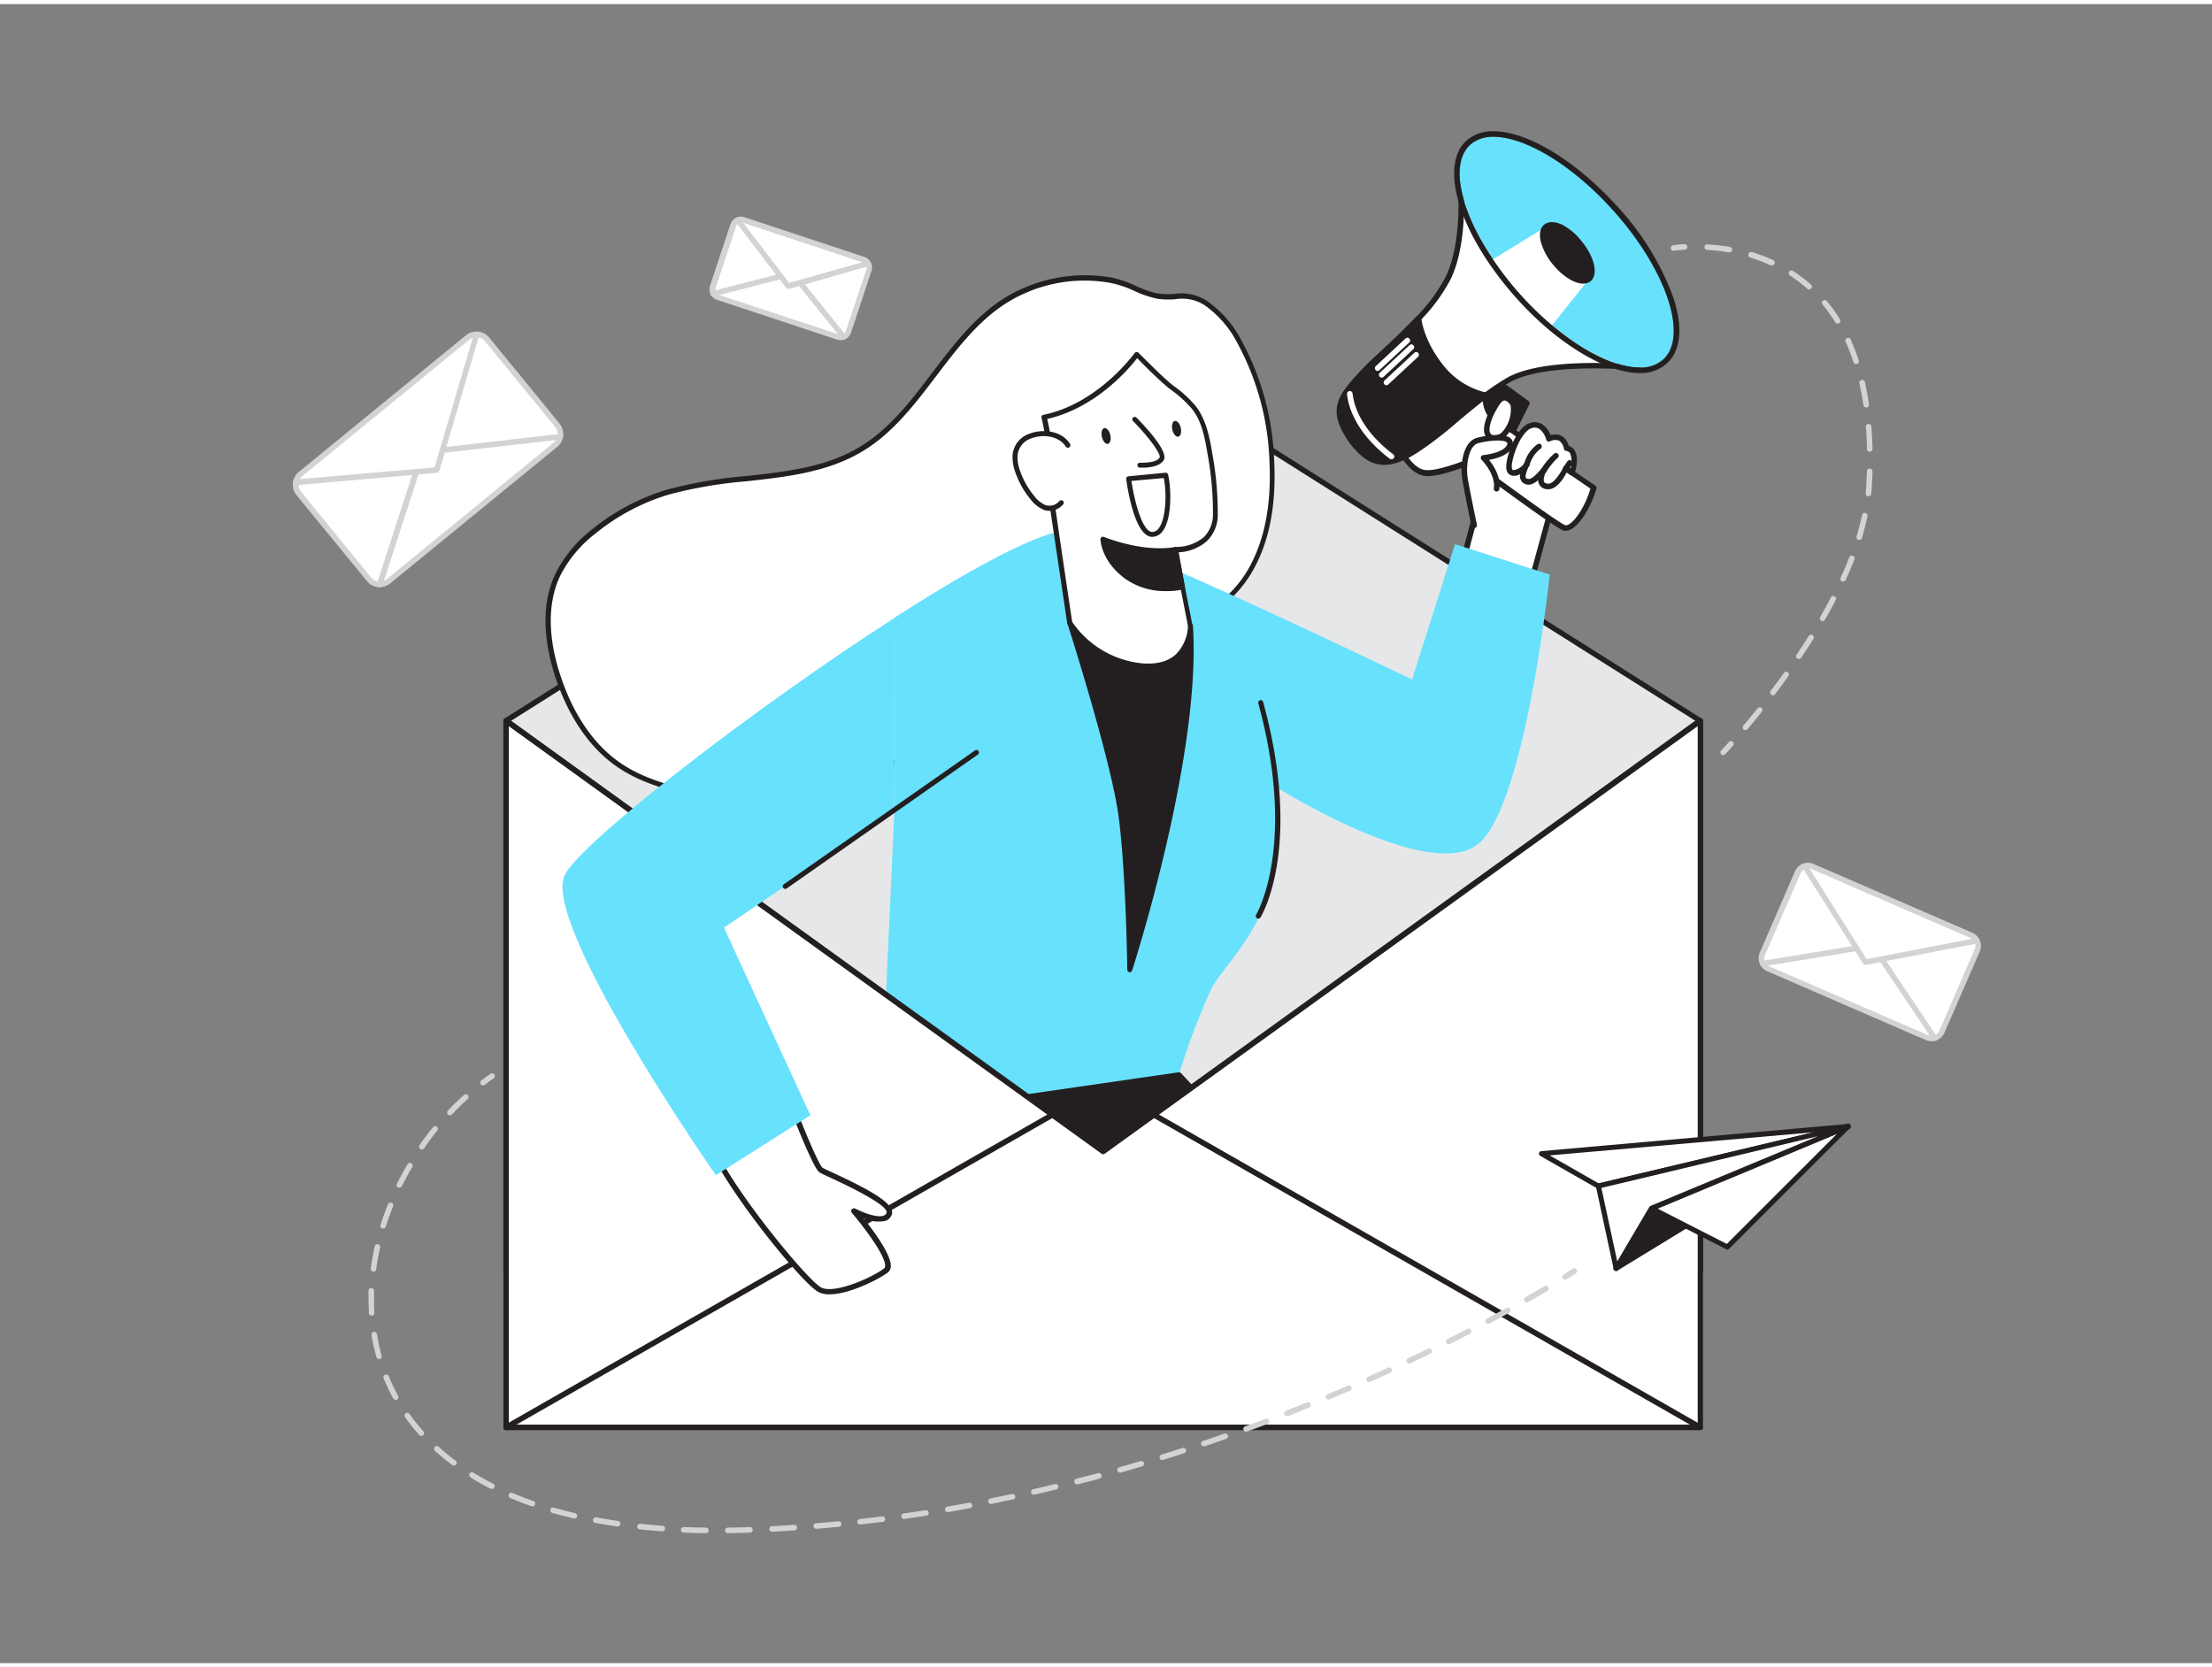 <?xml version="1.0" encoding="UTF-8"?> <svg xmlns="http://www.w3.org/2000/svg" viewBox="0 0 400 300" width="406" height="306" class="illustration styles_illustrationTablet__1DWOa"><rect x="0" y="0" width="400" height="300" fill="#808080" stroke="none"/> <g id="_526_email_campaign_flatline" data-name="#526_email_campaign_flatline"> <polygon points="91.53 129.59 199.49 61.38 307.45 129.59 307.45 229.11 91.53 229.11 91.53 129.59" fill="#e6e7e8"></polygon> <path d="M307.45,229.61H91.53a.5.5,0,0,1-.5-.5V129.59a.48.48,0,0,1,.23-.42L199.22,61a.51.51,0,0,1,.53,0l108,68.22a.49.49,0,0,1,.24.42v99.52A.5.5,0,0,1,307.45,229.61ZM92,228.61H307V129.87L199.49,62,92,129.87Z" fill="#231f20"></path> <path d="M225.79,102.8c3.59-5.93,4.5-13.14,4.17-20.06a48.88,48.88,0,0,0-5.83-21.65,19.55,19.55,0,0,0-6.24-7.16c-3.24-2-5.45-.65-8.62-1.19-2.68-.46-5.48-2.37-8.45-2.86A27.44,27.44,0,0,0,181.12,54c-10.16,6.87-14.85,20-25.35,26.38-10.29,6.22-23.46,4.35-35,7.79a39,39,0,0,0-13.36,7.06,23.31,23.31,0,0,0-6.54,7.81c-2.71,5.66-2,12.4,0,18.37,2,6.14,5.38,12,10.62,15.81,4.39,3.17,9.78,4.63,15.11,5.59,7.25,1.31,14.76,1.8,22,.23A32.06,32.06,0,0,0,163.07,136c1.78-1.59,2.76-3.76,4.42-5.34,2.29-2.17,5.86-3.5,8.54-5.16,4.19-2.61,8.39-5.39,13.17-6.63C201.34,115.71,218.47,114.85,225.79,102.8Z" fill="#fff"></path> <path d="M138.93,144.52a70.13,70.13,0,0,1-12.44-1.22c-4.62-.83-10.53-2.23-15.3-5.66s-8.48-9-10.78-16c-1.64-5-3-12.37.07-18.71a23.39,23.39,0,0,1,6.66-8,39.39,39.39,0,0,1,13.51-7.14,81.75,81.75,0,0,1,14.23-2.44c7.46-.82,14.51-1.6,20.65-5.31,5.36-3.24,9.27-8.4,13.06-13.39,3.59-4.73,7.31-9.62,12.27-13a27.89,27.89,0,0,1,20-4.23A19.9,19.9,0,0,1,205.46,51a19.08,19.08,0,0,0,3.89,1.33,13.21,13.21,0,0,0,3.06.07,8.56,8.56,0,0,1,5.72,1.19,19.69,19.69,0,0,1,6.4,7.31,49,49,0,0,1,5.89,21.86c.39,8.2-1,15-4.24,20.31h0c-6,9.82-18.28,12.33-29.14,14.55-2.74.56-5.32,1.08-7.73,1.71-4.31,1.11-8.21,3.55-12,5.91l-1,.65c-1,.59-2,1.14-3.05,1.68a23.67,23.67,0,0,0-5.41,3.43,17.08,17.08,0,0,0-2,2.47,16.74,16.74,0,0,1-2.42,2.88,32.33,32.33,0,0,1-14.74,7.22A45.28,45.28,0,0,1,138.93,144.52ZM196.26,50a26.59,26.59,0,0,0-14.88,4.46c-4.85,3.27-8.51,8.1-12.06,12.77-3.84,5.06-7.81,10.3-13.32,13.62-6.31,3.82-13.79,4.64-21,5.44a80.09,80.09,0,0,0-14.06,2.4,38.56,38.56,0,0,0-13.2,7,22.62,22.62,0,0,0-6.42,7.65c-2.9,6.06-1.61,13.15,0,18,2.24,6.89,5.85,12.27,10.44,15.58s10.41,4.7,14.93,5.52c8.42,1.51,15.54,1.59,21.79.23a31.4,31.4,0,0,0,14.32-7,16,16,0,0,0,2.29-2.73,17.53,17.53,0,0,1,2.13-2.6,24.38,24.38,0,0,1,5.62-3.58c1.07-.55,2.07-1.07,3-1.64l1.06-.66c3.83-2.39,7.79-4.87,12.24-6,2.44-.63,5-1.16,7.77-1.72,10.69-2.17,22.79-4.64,28.55-14.12l.39.24-.39-.24c3.1-5.12,4.48-11.78,4.1-19.8a48,48,0,0,0-5.77-21.45,18.92,18.92,0,0,0-6.08-7,7.59,7.59,0,0,0-5.19-1,14.58,14.58,0,0,1-3.27-.09,19.12,19.12,0,0,1-4.08-1.39,19.32,19.32,0,0,0-4.36-1.47A27.11,27.11,0,0,0,196.26,50Z" fill="#231f20"></path> <path d="M266.59,93l-5.26,19.8L274,115.06l7.22-26.45s-11.26-8.62-13-8.68S266.59,93,266.59,93Z" fill="#fff"></path> <path d="M274,115.56h-.09l-12.65-2.23a.49.49,0,0,1-.39-.62L266.09,93c0-2.12,0-11.84,1.48-13.27a.86.86,0,0,1,.66-.27c1.79.06,11.37,7.33,13.28,8.78a.51.51,0,0,1,.18.53l-7.23,26.45A.49.49,0,0,1,274,115.56Zm-12-3.13,11.66,2.06,7-25.69c-5.41-4.12-11.47-8.34-12.43-8.37-.71.53-1.15,7-1.11,12.6a.51.51,0,0,1,0,.13Z" fill="#231f20"></path> <path d="M252.9,80.05s1.79,4,4.37,4.65,8.19-2.12,8.84-1.76S281.56,94.38,283,94.71s4.09-3.16,5.22-7.31c0,0-14.4-9.82-15.34-10.86s-2.06-7.26-3.46-9.54Z" fill="#fff"></path> <path d="M283.15,95.24a1.65,1.65,0,0,1-.31,0c-.9-.22-5.62-3.57-13.47-9.3-1.77-1.3-3.31-2.41-3.5-2.53s-1.2.36-2,.64c-2.09.69-4.95,1.64-6.69,1.18-2.78-.74-4.62-4.77-4.7-4.94a.48.48,0,0,1,.14-.59l16.49-13a.52.52,0,0,1,.4-.1.54.54,0,0,1,.34.23,27.14,27.14,0,0,1,2,5.57,17,17,0,0,0,1.38,3.89c.66.73,9.48,6.85,15.25,10.79a.48.48,0,0,1,.2.54C287.65,91.26,285.1,95.24,283.15,95.24ZM265.94,82.41a.83.83,0,0,1,.41.09c.21.11,1.26.88,3.61,2.59,4,2.89,12.17,8.89,13.11,9.14s3.32-2.51,4.53-6.62c-2.43-1.65-14.23-9.73-15.13-10.74-.51-.56-.94-2-1.61-4.28a35.23,35.23,0,0,0-1.63-4.83L253.52,80.19c.49.94,2,3.53,3.87,4,1.46.38,4.27-.55,6.12-1.16A9.62,9.62,0,0,1,265.94,82.41Z" fill="#231f20"></path> <path d="M268.64,70.73a5.37,5.37,0,0,0,.57,3.07c.81,1.45,4.4,3.38,4.4,3.38l2.5-5-4.9-3.54Z" fill="#231f20"></path> <path d="M273.61,77.68a.46.46,0,0,1-.23-.06c-.39-.2-3.75-2.05-4.6-3.58a5.87,5.87,0,0,1-.63-3.38.48.48,0,0,1,.17-.31l2.57-2.12a.5.5,0,0,1,.62,0l4.89,3.54a.5.5,0,0,1,.16.62l-2.5,5a.5.5,0,0,1-.3.25A.39.39,0,0,1,273.61,77.68ZM269.12,71a4.84,4.84,0,0,0,.53,2.56c.52,1,2.59,2.27,3.75,2.94l2.07-4.18-4.24-3.07Z" fill="#231f20"></path> <path d="M284.32,84.75s1.31-4.13-1-4.42a2.12,2.12,0,0,0-3.2-1.7s-.74-3.07-3.16-2.45-4.34,6.41-4,7.87,2.22.57,3.17-.8c0,0-1.23,2.28-.41,2.88,1.2.88,2.46-.68,3.48-1.82,0,0-1.51,2.67.71,2.91,1.71.19,3.3-3.26,3.3-3.26Z" fill="#fff"></path> <path d="M280,87.73h-.19a1.66,1.66,0,0,1-1.66-1.65c-.83.73-1.79,1.19-2.78.46a1.54,1.54,0,0,1-.45-1.57,2.17,2.17,0,0,1-1.45.31,1.32,1.32,0,0,1-1.05-1.11c-.37-1.69,1.62-7.75,4.38-8.46a2.57,2.57,0,0,1,2.06.26,4.1,4.1,0,0,1,1.54,2,2.52,2.52,0,0,1,2,.12,3,3,0,0,1,1.28,1.81,1.85,1.85,0,0,1,1.05.79c.89,1.39.12,3.92,0,4.21a.47.47,0,0,1-.31.32.51.51,0,0,1-.45-.06l-.68-.47C282.81,85.71,281.53,87.73,280,87.73Zm-.85-3.92a.47.47,0,0,1,.3.1.51.51,0,0,1,.14.65c-.22.39-.6,1.35-.36,1.82,0,.07.14.29.69.35,1,.11,2.32-2,2.79-3a.51.51,0,0,1,.32-.27.48.48,0,0,1,.42.07l.56.39a4.21,4.21,0,0,0-.09-2.71.91.91,0,0,0-.69-.4.51.51,0,0,1-.43-.43,2.19,2.19,0,0,0-.86-1.43,1.89,1.89,0,0,0-1.65.12.51.51,0,0,1-.42,0,.52.52,0,0,1-.27-.33,3.52,3.52,0,0,0-1.26-1.94,1.62,1.62,0,0,0-1.29-.14c-2.13.54-3.92,6-3.65,7.27.07.31.2.34.27.35a2.75,2.75,0,0,0,2-1.33.5.5,0,0,1,.67-.14.51.51,0,0,1,.18.66c-.51,1-.79,2.08-.56,2.25.7.51,1.53-.31,2.61-1.51l.21-.24A.51.51,0,0,1,279.15,83.81Z" fill="#231f20"></path> <path d="M273.63,72.36s-1.37-2.38-2.81-.29-3.17,6-.77,6.42S274.25,74.43,273.63,72.36Z" fill="#fff"></path> <path d="M270.36,79a2.56,2.56,0,0,1-.39,0,1.8,1.8,0,0,1-1.44-1.08c-.7-1.67.85-4.64,1.88-6.12a2.07,2.07,0,0,1,1.74-1.08c1.1.05,1.83,1.27,1.91,1.4l.05.11a7,7,0,0,1-1.55,5.65A3,3,0,0,1,270.36,79Zm1.72-7.31c-.33,0-.65.35-.85.64-1.21,1.75-2.2,4.16-1.78,5.17a.81.81,0,0,0,.68.48,1.93,1.93,0,0,0,1.68-.79,6.06,6.06,0,0,0,1.35-4.65c-.16-.26-.61-.83-1.06-.85Z" fill="#231f20"></path> <path d="M266.58,94.34s-1.58-7.55-1.73-8.9c-.25-2.29.29-5.87,2.3-6.43s6.61-1.09,5.85.93c-.69,1.84-4.72,2.19-4.72,2.19s2.78,2.8,2.36,5.59" fill="#fff"></path> <path d="M266.58,94.84a.5.5,0,0,1-.49-.39c-.06-.31-1.58-7.6-1.73-9-.26-2.34.24-6.29,2.66-7,1.26-.35,5.11-1.07,6.24.16a1.3,1.3,0,0,1,.21,1.42c-.57,1.54-2.87,2.15-4.2,2.39.84,1.06,2.19,3.15,1.86,5.29a.5.5,0,1,1-1-.15c.38-2.51-2.19-5.14-2.21-5.16a.52.52,0,0,1-.12-.53.5.5,0,0,1,.43-.32c1-.09,3.82-.6,4.29-1.87.11-.27,0-.35,0-.39-.53-.59-3.3-.41-5.24.12-1.63.45-2.17,3.71-1.93,5.89.15,1.31,1.71,8.79,1.72,8.86a.49.49,0,0,1-.39.59Z" fill="#231f20"></path> <path d="M296.11,65.71S279.45,64.06,272.65,68a43.66,43.66,0,0,0-4.9,3.4c-3.69,2.89-7.16,6.17-9.86,8C252.53,83,247.35,83.73,243.82,78c-3-4.89-1.25-7.21,2.81-11.56,2-2.15,6.24-5.7,9.89-9.63a30.91,30.91,0,0,0,5.4-7.4C265,42.93,264.13,33,264.13,33Z" fill="#fff"></path> <path d="M250.4,82.69a7,7,0,0,1-1.6-.17,8.54,8.54,0,0,1-5.4-4.24c-3.23-5.24-1.24-7.77,2.86-12.17.86-.92,2.1-2.08,3.54-3.41,2-1.86,4.25-4,6.36-6.22a30.11,30.11,0,0,0,5.31-7.27c3-6.3,2.17-16.1,2.16-16.2a.51.51,0,0,1,.29-.5.49.49,0,0,1,.57.11l32,32.74a.5.5,0,0,1,.09.56.51.51,0,0,1-.5.29c-.17,0-16.58-1.59-23.16,2.24a42.86,42.86,0,0,0-4.84,3.36c-1.51,1.19-3,2.43-4.39,3.62a67.75,67.75,0,0,1-5.5,4.38C255.29,81.73,252.69,82.69,250.4,82.69Zm14.31-48.42c.12,3,.11,10.18-2.33,15.37a31.44,31.44,0,0,1-5.49,7.52c-2.13,2.29-4.4,4.4-6.41,6.27-1.42,1.32-2.66,2.47-3.49,3.36-4,4.25-5.6,6.33-2.74,11a7.64,7.64,0,0,0,4.76,3.8c2.38.52,5.27-.35,8.6-2.58a64.39,64.39,0,0,0,5.41-4.3c1.43-1.2,2.9-2.45,4.42-3.64a44.24,44.24,0,0,1,5-3.45c5.79-3.37,18.27-2.79,22.41-2.48Z" fill="#231f20"></path> <path d="M268.64,70.73c-3.69,2.89-8.15,6.72-10.75,8.66-5.94,4.44-9.7,4.91-13.58-.58-4-5.64-1.74-8,2.32-12.36,2-2.15,6.24-5.7,9.89-9.63,0,0,.23,4.09,4.3,9.08A14.18,14.18,0,0,0,268.64,70.73Z" fill="#231f20"></path> <path d="M250.36,83.32a5.53,5.53,0,0,1-.92-.07c-2-.31-3.76-1.63-5.54-4.15-4.21-5.95-1.75-8.58,2.31-12.94.91-1,2.15-2.13,3.59-3.46,2-1.86,4.25-4,6.36-6.22a.48.48,0,0,1,.53-.13.5.5,0,0,1,.33.44s.29,4,4.19,8.79a13.8,13.8,0,0,0,7.52,4.66.52.52,0,0,1,.4.37.54.54,0,0,1-.18.52c-1.7,1.33-3.55,2.85-5.35,4.32-2.06,1.69-4,3.29-5.41,4.34C255,82.2,252.5,83.32,250.36,83.32Zm5.82-25.41c-1.91,2-3.91,3.86-5.7,5.52-1.42,1.32-2.66,2.47-3.49,3.36-4,4.31-6,6.44-2.27,11.73,1.61,2.28,3.16,3.47,4.87,3.74,2.07.32,4.53-.68,8-3.27,1.39-1,3.33-2.63,5.38-4.31,1.52-1.25,3.08-2.53,4.56-3.71a14.86,14.86,0,0,1-7.1-4.76A20,20,0,0,1,256.18,57.91Z" fill="#231f20"></path> <path d="M300.73,64.3c-3.73,3.35-12,.56-20.05-6.25a57.69,57.69,0,0,1-5.8-5.64A58,58,0,0,1,270,46.14c-6-8.82-7.87-17.36-4.11-20.73,4.64-4.17,16.22,1.15,25.85,11.89S305.39,60.12,300.73,64.3Z" fill="#68e1fd"></path> <path d="M270.08,24c5.67,0,14.23,5.06,21.63,13.31,9.64,10.74,13.68,22.82,9,27a6.13,6.13,0,0,1-4.22,1.42c-4.23,0-10.06-2.81-15.83-7.67a57.69,57.69,0,0,1-5.8-5.64A58,58,0,0,1,270,46.14c-6-8.82-7.87-17.36-4.11-20.73A6.14,6.14,0,0,1,270.08,24m0-1h0a7.08,7.08,0,0,0-4.89,1.68c-4.07,3.65-2.48,12.5,3.95,22A60.73,60.73,0,0,0,280,58.82c6,5,12,7.9,16.47,7.9A7.08,7.08,0,0,0,301.4,65c2.57-2.3,3-6.6,1.13-12.1a49,49,0,0,0-10.07-16.31C285,28.35,276.24,23,270.08,23Z" fill="#231f20"></path> <path d="M287.33,49.73l-6.65,8.32a57.69,57.69,0,0,1-5.8-5.64A58,58,0,0,1,270,46.14l9.62-5.91Z" fill="#fff"></path> <ellipse cx="283.44" cy="45" rx="2.85" ry="6.12" transform="translate(35.87 190.15) rotate(-39.4)" fill="#231f20"></ellipse> <path d="M286.31,50.55c-1.57,0-3.69-1.27-5.46-3.43a11.17,11.17,0,0,1-2.2-4.06c-.37-1.44-.16-2.57.59-3.18s1.89-.6,3.23,0A11,11,0,0,1,286,42.87h0c2.36,2.87,3.07,6.05,1.62,7.25A2.11,2.11,0,0,1,286.31,50.55ZM280.6,40.43a1.12,1.12,0,0,0-.73.22c-.42.35-.51,1.14-.25,2.16a10,10,0,0,0,2,3.68c2.1,2.56,4.52,3.56,5.38,2.85s.35-3.28-1.75-5.84A10.15,10.15,0,0,0,282,40.82,3.5,3.5,0,0,0,280.6,40.43Z" fill="#231f20"></path> <path d="M279.15,84.81a.47.47,0,0,1-.25-.07.49.49,0,0,1-.18-.68A12.09,12.09,0,0,1,281,81.33a.5.5,0,1,1,.64.76,11.67,11.67,0,0,0-2,2.48A.51.51,0,0,1,279.15,84.81Z" fill="#231f20"></path> <path d="M276.08,83.75H276a.5.5,0,0,1-.39-.59A6.37,6.37,0,0,1,278,79.6a.5.5,0,0,1,.6.8,5.43,5.43,0,0,0-2,2.95A.51.51,0,0,1,276.08,83.75Z" fill="#231f20"></path> <path d="M283.16,84.46a.47.47,0,0,1-.28-.09.5.5,0,0,1-.12-.7l.68-1a.52.52,0,0,1,.7-.12.51.51,0,0,1,.12.7l-.69,1A.48.48,0,0,1,283.16,84.46Z" fill="#231f20"></path> <path d="M251.6,82.31a.49.49,0,0,1-.3-.1c-4.42-3.36-7.16-7.44-7.7-11.48l0-.11a.5.5,0,0,1,.22-.57.49.49,0,0,1,.69.16,1,1,0,0,1,.1.39c.51,3.78,3.1,7.62,7.32,10.81a.5.5,0,0,1-.31.9Z" fill="#fff"></path> <path d="M249.13,66.35a.48.48,0,0,1-.36-.17.49.49,0,0,1,0-.7l5.38-5a.48.48,0,0,1,.7,0,.49.49,0,0,1,0,.7l-5.38,5A.48.48,0,0,1,249.13,66.35Z" fill="#fff"></path> <path d="M249.87,67.55a.54.54,0,0,1-.37-.16.51.51,0,0,1,0-.71l5.38-5a.5.5,0,0,1,.7,0,.5.5,0,0,1,0,.71l-5.37,5A.53.53,0,0,1,249.87,67.55Z" fill="#fff"></path> <path d="M250.72,68.93a.46.46,0,0,1-.36-.16.49.49,0,0,1,0-.7l5.38-5a.48.48,0,0,1,.7,0,.49.49,0,0,1,0,.7l-5.38,5A.47.47,0,0,1,250.72,68.93Z" fill="#fff"></path> <path d="M161.72,146.06l-2.51,55.42s34.25.41,53.95-7.82A129.57,129.57,0,0,1,219,178.17c2.89-5.84,15.3-14.45,11.4-36.81,0,0,29.24,18.5,37.48,10s12.36-48.2,12.36-48.2l-17.12-5.5-7.78,24.48S206,98.27,194.5,95.25c-4.27-1.12-17.54,5.94-32.75,15.71" fill="#68e1fd"></path> <path d="M193.44,111.87s7.93,24.64,9.29,35.07,1.56,27.67,1.56,27.67,12.55-38.44,11-62.18Z" fill="#231f20"></path> <path d="M204.29,175.06h-.06a.44.44,0,0,1-.38-.43c0-.17-.22-17.34-1.56-27.62s-9.19-34.75-9.27-35a.45.45,0,0,1,.43-.58l21.84.56a.43.43,0,0,1,.43.41c1.55,23.55-10.88,62-11,62.35A.44.44,0,0,1,204.29,175.06Zm-10.24-62.73c1.21,3.82,7.89,25.1,9.12,34.55,1,7.86,1.39,19.71,1.51,25,2.73-9,11.35-39.17,10.19-59Z" fill="#231f20"></path> <path d="M153.49,230.9H248l-34.81-37.24-53.95,7.82s-6.46,14.62-5.85,24.88C153.43,227.57,153.46,229.12,153.49,230.9Z" fill="#231f20"></path> <path d="M248,231.4H153.49a.49.49,0,0,1-.5-.49c0-1.68-.06-3.29-.13-4.52-.61-10.27,5.62-24.51,5.89-25.12a.52.52,0,0,1,.38-.29l54-7.82a.52.52,0,0,1,.44.16l34.81,37.24a.5.5,0,0,1-.37.84Zm-94-1h92.84L213,194.19l-53.42,7.74c-.85,2-6.26,15.11-5.7,24.4C153.93,227.46,154,228.89,154,230.4Z" fill="#231f20"></path> <path d="M212.57,98.62l2.71,13.81s.07,8-8.79,7.23a17.67,17.67,0,0,1-13.05-7.79l-3.59-24.12a43.64,43.64,0,0,0-1.06-13.09c10.19-2.11,16.77-11.34,16.77-11.34s4.51,4.6,6.35,6a21,21,0,0,1,4,3.57c1.93,2.39,2.5,5.73,3,8.68a59,59,0,0,1,.93,10.61C219.68,98.93,212.57,98.62,212.57,98.62Z" fill="#fff"></path> <path d="M207.64,120.17c-.38,0-.78,0-1.19,0a18,18,0,0,1-13.4-8,.58.58,0,0,1-.06-.17s-3.58-24-3.59-24.12a6.11,6.11,0,0,1,0-1.21,40.58,40.58,0,0,0-1.06-11.86.41.41,0,0,1,.06-.34.46.46,0,0,1,.29-.2c9.89-2,16.42-11.07,16.48-11.16a.47.47,0,0,1,.34-.19.43.43,0,0,1,.36.14c.05,0,4.51,4.59,6.31,5.94a21.49,21.49,0,0,1,4,3.64c2,2.52,2.61,6,3.09,8.89a59.19,59.19,0,0,1,.94,10.69,6.59,6.59,0,0,1-2,4.92,8.4,8.4,0,0,1-5.17,2l2.61,13.27a8.42,8.42,0,0,1-2.44,5.88A8,8,0,0,1,207.64,120.17Zm-13.76-8.46a17.38,17.38,0,0,0,12.65,7.5c2.64.22,4.7-.33,6.13-1.65a7.62,7.62,0,0,0,2.16-5.13l-2.7-13.72a.5.5,0,0,1,.1-.39.43.43,0,0,1,.37-.16,7.81,7.81,0,0,0,5.08-1.75,5.77,5.77,0,0,0,1.67-4.26,58.36,58.36,0,0,0-.93-10.53c-.49-2.87-1-6.14-2.9-8.46a20.87,20.87,0,0,0-3.87-3.49c-1.56-1.17-4.91-4.51-6-5.65-1.43,1.85-7.42,9-16.27,11a40.58,40.58,0,0,1,1,11.65,6.22,6.22,0,0,0,0,1h0S190.33,87.92,193.88,111.71Z" fill="#231f20"></path> <path d="M213.78,105.42s-5.56,1.31-9.88-1.74-4.5-6.92-4.5-6.92,6.84,2.91,13.17,1.86Z" fill="#231f20"></path> <path d="M210.87,106.15a12.49,12.49,0,0,1-7.22-2.11C199.2,100.9,199,97,199,96.78a.41.41,0,0,1,.19-.38.42.42,0,0,1,.42-.05c.07,0,6.81,2.85,12.93,1.83a.44.44,0,0,1,.5.36l1.22,6.8a.44.44,0,0,1-.34.51A13.71,13.71,0,0,1,210.87,106.15ZM200,97.45a10.06,10.06,0,0,0,4.19,5.87c3.45,2.44,7.79,2,9.12,1.75l-1.06-5.95C207.1,99.83,201.86,98.15,200,97.45Z" fill="#231f20"></path> <path d="M205.19,75.07s5.71,5.8,4.87,7.15-3.94,1.16-3.94,1.16" fill="#fff"></path> <path d="M206.6,83.83h-.51a.44.44,0,0,1-.41-.47.45.45,0,0,1,.47-.42c.79,0,3,0,3.54-.94.34-.56-1.9-3.65-4.81-6.61a.44.44,0,1,1,.63-.62c1.79,1.82,5.85,6.21,4.93,7.7C209.68,83.68,207.59,83.83,206.6,83.83Z" fill="#231f20"></path> <ellipse cx="212.76" cy="76.81" rx="0.78" ry="1.46" transform="translate(-11.83 49.86) rotate(-13.01)" fill="#231f20"></ellipse> <ellipse cx="200.02" cy="78.11" rx="0.78" ry="1.46" transform="translate(-12.45 47.02) rotate(-13.01)" fill="#231f20"></ellipse> <path d="M193.12,79.79c-1.39-2.25-4.64-2.56-6.91-1.65a4,4,0,0,0-2.65,3.62,7.45,7.45,0,0,0,.52,2.87,15.09,15.09,0,0,0,2.68,4.69A5.4,5.4,0,0,0,188.85,91a2.77,2.77,0,0,0,3-.78" fill="#fff"></path> <path d="M189.79,91.64a3,3,0,0,1-1.1-.21,6,6,0,0,1-2.28-1.81,15.7,15.7,0,0,1-2.76-4.83,8,8,0,0,1-.55-3.06,4.46,4.46,0,0,1,2.94-4c2.5-1,6-.6,7.47,1.83a.46.46,0,0,1-.78.48c-1.25-2-4.2-2.33-6.35-1.47A3.58,3.58,0,0,0,184,81.78a7.11,7.11,0,0,0,.49,2.7,14.7,14.7,0,0,0,2.6,4.55A5,5,0,0,0,189,90.57a2.34,2.34,0,0,0,2.54-.67.46.46,0,1,1,.65.64A3.43,3.43,0,0,1,189.79,91.64Z" fill="#231f20"></path> <path d="M210.79,85.18l-6.69.65s1.39,10.34,4.4,10.06S211.52,88.14,210.79,85.18Z" fill="#fff"></path> <path d="M208.37,96.34c-3.15,0-4.48-8.68-4.71-10.45a.39.39,0,0,1,.09-.33.4.4,0,0,1,.3-.17l6.7-.65a.44.44,0,0,1,.47.33c.57,2.3.76,7.81-.9,10.14a2.44,2.44,0,0,1-1.78,1.12ZM204.6,86.23c.56,3.78,2,9.22,3.77,9.22h.09a1.6,1.6,0,0,0,1.14-.75c1.31-1.85,1.37-6.48.85-9Z" fill="#231f20"></path> <path d="M227.53,165.36a.45.45,0,0,1-.38-.69c.07-.13,7.42-12.49.39-38.23a.47.47,0,0,1,.32-.56.45.45,0,0,1,.56.32c7.15,26.16-.18,38.44-.5,39A.44.44,0,0,1,227.53,165.36Z" fill="#231f20"></path> <polygon points="91.53 129.59 199.49 207.48 307.45 129.59 307.45 257.37 91.53 257.37 91.53 129.59" fill="#fff"></polygon> <path d="M307.45,257.87H91.53a.5.5,0,0,1-.5-.5V129.59a.48.48,0,0,1,.27-.44.49.49,0,0,1,.52,0l107.67,77.67,107.66-77.67a.49.49,0,0,1,.52,0,.49.49,0,0,1,.28.44V257.37A.51.51,0,0,1,307.45,257.87ZM92,256.87H307V130.57L199.78,207.88a.5.5,0,0,1-.59,0L92,130.57Z" fill="#231f20"></path> <path d="M91.53,257.87a.5.5,0,0,1-.44-.26.51.51,0,0,1,.19-.68l98.78-56.51a.5.5,0,0,1,.68.19.49.49,0,0,1-.18.68L91.77,257.8A.51.51,0,0,1,91.53,257.87Z" fill="#231f20"></path> <path d="M307.45,257.87a.55.55,0,0,1-.25-.07l-98.78-56.51a.5.5,0,0,1-.19-.68.51.51,0,0,1,.68-.19l98.78,56.51a.5.5,0,0,1,.19.68A.49.49,0,0,1,307.45,257.87Z" fill="#231f20"></path> <path d="M143,198.76s4.37,11.38,5.4,12,13.2,5.6,12.33,7.93-6.35-.51-6.35-.51,7.89,9.13,5.81,10.74-9.08,4.88-11.89,3.55-16.82-18.69-19.79-26.23" fill="#fff"></path> <path d="M150,233.31a4.48,4.48,0,0,1-1.9-.36c-3-1.43-17.1-19-20.05-26.5a.5.5,0,0,1,.94-.36c3,7.69,17.1,24.8,19.53,26s9.26-1.84,11.38-3.49a.47.47,0,0,0,.15-.33c.19-2-4.3-7.67-6-9.69a.5.5,0,0,1,.61-.77c1,.52,3.86,1.76,5.14,1.27a.82.82,0,0,0,.51-.5c.24-.65-1.34-2.28-10.25-6.41-1.08-.5-1.65-.77-1.88-.92-1.08-.69-4.56-9.57-5.6-12.27a.5.5,0,0,1,.29-.65.5.5,0,0,1,.64.29c2.08,5.41,4.6,11.3,5.22,11.8.17.11.9.45,1.75.84,7.18,3.32,11.48,5.77,10.77,7.67a1.84,1.84,0,0,1-1.09,1.09,6.48,6.48,0,0,1-4-.46c1.93,2.41,5.12,6.74,4.92,8.8a1.44,1.44,0,0,1-.53,1C158.9,230.61,153.58,233.31,150,233.31Z" fill="#231f20"></path> <path d="M161.75,111c-25.72,16.52-57,40.83-59.64,46.51-4.22,9,27.34,54.26,27.34,54.26l17.09-10.84L130.92,167l30.8-20.95" fill="#68e1fd"></path> <path d="M142,160a.45.45,0,0,1-.38-.19.47.47,0,0,1,.11-.64l34.58-24.21a.45.45,0,0,1,.64.11.46.46,0,0,1-.12.64l-34.57,24.21A.42.42,0,0,1,142,160Z" fill="#231f20"></path> <polygon points="292.25 228.61 334.16 202.96 298.65 217.75 292.25 228.61" fill="#231f20"></polygon> <path d="M292.25,229.11a.49.49,0,0,1-.35-.15.5.5,0,0,1-.08-.61l6.4-10.85a.47.47,0,0,1,.23-.21L334,202.5a.5.5,0,0,1,.45.89L292.51,229A.59.59,0,0,1,292.25,229.11Zm6.74-11-5.29,9,34.69-21.23Z" fill="#231f20"></path> <polygon points="298.65 217.75 312.35 224.76 334.16 202.96 298.65 217.75" fill="#fff"></polygon> <path d="M312.35,225.21a.41.41,0,0,1-.21-.05l-13.7-7a.44.44,0,0,1-.25-.42.48.48,0,0,1,.28-.41L334,202.54a.46.46,0,0,1,.55.17.44.44,0,0,1-.06.57l-21.81,21.8A.42.42,0,0,1,312.35,225.21Zm-12.62-7.41,12.53,6.4,19.94-19.93Z" fill="#231f20"></path> <polygon points="334.16 202.96 289.04 213.74 278.78 207.87 334.16 202.96" fill="#fff"></polygon> <path d="M289,214.19a.43.43,0,0,1-.22-.06l-10.27-5.86a.46.46,0,0,1,.19-.85l55.38-4.91a.46.46,0,0,1,.49.38.46.46,0,0,1-.34.52l-45.12,10.77Zm-8.77-6,8.84,5.05L328,204Z" fill="#231f20"></path> <polygon points="289.04 213.74 292.25 228.61 298.65 217.75 334.16 202.96 289.04 213.74" fill="#fff"></polygon> <path d="M292.25,229.07h-.07a.46.46,0,0,1-.38-.35l-3.2-14.88a.45.45,0,0,1,.34-.54l45.12-10.77a.45.45,0,0,1,.28.86L299,218.12l-6.32,10.72A.45.45,0,0,1,292.25,229.07Zm-2.67-15,2.87,13.29,5.8-9.85a.51.51,0,0,1,.22-.19l30.26-12.6Z" fill="#231f20"></path> <path d="M283,230.68a.5.5,0,0,1-.26-.92l1.67-1.07a.5.5,0,0,1,.55.84l-1.69,1.08A.54.54,0,0,1,283,230.68Z" fill="#d1d3d4"></path> <path d="M131.62,276.5a.51.51,0,0,1-.5-.5.5.5,0,0,1,.49-.5l2.38-.05,1.61-.05a.52.52,0,0,1,.52.48.5.5,0,0,1-.49.52l-1.61.05-2.39.05Zm-4,0h0c-1.36,0-2.7-.06-4-.11a.51.51,0,0,1-.48-.52.5.5,0,0,1,.52-.48c1.3.05,2.63.09,4,.11a.5.5,0,0,1,.5.5A.51.51,0,0,1,127.63,276.5Zm12-.27a.49.49,0,0,1-.49-.47.5.5,0,0,1,.47-.53c1.33-.06,2.66-.14,4-.23a.49.49,0,0,1,.53.47.49.49,0,0,1-.46.53c-1.33.09-2.66.17-4,.23Zm-19.95-.07h0c-1.36-.1-2.69-.22-4-.36a.5.5,0,0,1-.44-.55.48.48,0,0,1,.55-.44c1.29.13,2.61.25,4,.35a.5.5,0,0,1,0,1Zm27.93-.45a.5.5,0,0,1,0-1c1.33-.11,2.65-.23,4-.36a.52.52,0,0,1,.55.45.5.5,0,0,1-.45.55q-2,.19-4,.36Zm-35.88-.41h-.07c-1.34-.2-2.67-.42-4-.66a.5.5,0,1,1,.19-1c1.27.24,2.59.46,3.92.65a.5.5,0,0,1,.42.57A.51.51,0,0,1,111.7,275.3Zm43.84-.36a.5.5,0,0,1-.06-1q2-.22,4-.48a.5.5,0,0,1,.13,1l-4,.47Zm7.93-1a.51.51,0,0,1-.5-.43.5.5,0,0,1,.43-.57l3.94-.59a.49.49,0,0,1,.57.41.5.5,0,0,1-.41.58l-4,.59Zm-59.61-.1-.12,0c-1.33-.31-2.64-.65-3.89-1a.51.51,0,0,1-.34-.62.5.5,0,0,1,.62-.34c1.24.35,2.53.69,3.84,1a.49.49,0,0,1,.37.6A.5.5,0,0,1,103.86,273.83Zm67.5-1.15a.49.49,0,0,1-.49-.41.51.51,0,0,1,.41-.58l3.93-.7a.49.49,0,0,1,.58.4.5.5,0,0,1-.4.58l-3.94.71ZM96.19,271.6a.45.45,0,0,1-.16,0c-1.28-.45-2.55-.94-3.76-1.45a.5.5,0,0,1-.26-.66.5.5,0,0,1,.65-.26c1.19.5,2.44,1,3.7,1.43a.5.5,0,0,1-.17,1Zm83-.38a.51.51,0,0,1-.49-.4.5.5,0,0,1,.39-.59l3.91-.82a.5.5,0,0,1,.59.39.49.49,0,0,1-.38.59l-3.92.82Zm7.82-1.68a.5.5,0,0,1-.11-1c1.3-.3,2.59-.6,3.88-.92a.5.5,0,0,1,.6.37.5.5,0,0,1-.37.61c-1.29.31-2.58.62-3.89.91Zm-98.19-1.07a.53.53,0,0,1-.23-.06c-1.21-.62-2.39-1.29-3.51-2a.5.5,0,0,1-.16-.69.49.49,0,0,1,.69-.16c1.09.67,2.25,1.32,3.44,1.93a.5.5,0,0,1-.23,1Zm106-.82a.5.5,0,0,1-.12-1l3.86-1a.5.5,0,1,1,.26,1q-1.92.52-3.87,1A.27.27,0,0,1,194.8,267.65Zm7.72-2.09a.49.49,0,0,1-.48-.36.51.51,0,0,1,.35-.62l3.83-1.11a.5.5,0,0,1,.62.33.49.49,0,0,1-.34.62c-1.27.38-2.55.76-3.84,1.12A.34.34,0,0,1,202.52,265.56ZM82.07,264.27a.49.49,0,0,1-.3-.1c-1.09-.81-2.14-1.67-3.12-2.56a.5.5,0,0,1,0-.71.49.49,0,0,1,.7,0,39.42,39.42,0,0,0,3.05,2.5.5.5,0,0,1,.1.7A.51.51,0,0,1,82.07,264.27Zm128.11-1a.48.48,0,0,1-.47-.35.5.5,0,0,1,.33-.63c1.28-.39,2.54-.8,3.8-1.2a.49.49,0,0,1,.63.32.5.5,0,0,1-.32.63c-1.26.41-2.53.81-3.82,1.21A.39.39,0,0,1,210.18,263.28Zm7.61-2.47a.5.5,0,0,1-.16-1c1.27-.43,2.53-.86,3.77-1.3a.51.51,0,0,1,.64.31.49.49,0,0,1-.3.63c-1.25.44-2.51.88-3.79,1.31Zm-141.61-1.9a.52.52,0,0,1-.38-.17,36,36,0,0,1-2.52-3.16.5.5,0,1,1,.81-.58,34.09,34.09,0,0,0,2.46,3.07.51.51,0,0,1,0,.71A.5.5,0,0,1,76.18,258.91Zm149.15-.74a.52.52,0,0,1-.47-.33.5.5,0,0,1,.3-.64c1.27-.46,2.51-.93,3.75-1.39a.5.5,0,0,1,.35.93c-1.24.47-2.49.93-3.76,1.39A.33.33,0,0,1,225.33,258.17Zm7.48-2.83a.5.5,0,0,1-.18-1l3.71-1.47a.5.5,0,0,1,.65.27.51.51,0,0,1-.27.66L233,255.31A.63.63,0,0,1,232.81,255.34ZM71.56,252.41a.49.49,0,0,1-.44-.26,34.93,34.93,0,0,1-1.75-3.65.5.5,0,0,1,.93-.38,31.23,31.23,0,0,0,1.7,3.55.51.51,0,0,1-.2.68A.53.53,0,0,1,71.56,252.41Zm168.67-.07a.48.48,0,0,1-.46-.31.5.5,0,0,1,.26-.65c1.25-.52,2.48-1,3.68-1.56a.5.5,0,1,1,.4.92l-3.69,1.56A.43.43,0,0,1,240.23,252.34Zm7.34-3.17a.52.52,0,0,1-.46-.29.49.49,0,0,1,.26-.66c1.24-.56,2.45-1.1,3.63-1.65a.5.5,0,1,1,.42.91c-1.19.55-2.4,1.1-3.65,1.65A.45.45,0,0,1,247.57,249.17Zm7.27-3.34a.48.48,0,0,1-.45-.28.5.5,0,0,1,.23-.67c1.24-.58,2.44-1.16,3.6-1.73a.5.5,0,0,1,.44.9l-3.61,1.74A.52.52,0,0,1,254.84,245.83ZM68.54,245a.5.5,0,0,1-.48-.37,36.49,36.49,0,0,1-.88-3.95.5.5,0,0,1,1-.16A35,35,0,0,0,69,244.4a.5.5,0,0,1-.34.62ZM262,242.33a.49.49,0,0,1-.45-.28.5.5,0,0,1,.22-.67c1.23-.62,2.42-1.22,3.56-1.82a.5.5,0,0,1,.46.89c-1.14.59-2.33,1.2-3.57,1.82A.46.46,0,0,1,262,242.33Zm7.1-3.69a.49.49,0,0,1-.44-.26.51.51,0,0,1,.2-.68c1.24-.66,2.41-1.3,3.51-1.9a.5.5,0,1,1,.48.87c-1.1.61-2.27,1.25-3.52,1.92A.46.46,0,0,1,269.13,238.64Zm-201.9-1.47a.5.5,0,0,1-.5-.47c0-.78-.06-1.58-.06-2.37,0-.56,0-1.12,0-1.67a.49.49,0,0,1,.52-.48.5.5,0,0,1,.48.52c0,.54,0,1.09,0,1.63,0,.77,0,1.55.06,2.31a.5.5,0,0,1-.47.53Zm208.9-2.4a.5.5,0,0,1-.25-.93c1.29-.74,2.45-1.41,3.45-2a.5.5,0,0,1,.69.17.51.51,0,0,1-.17.69c-1,.6-2.17,1.28-3.47,2A.54.54,0,0,1,276.13,234.77ZM67.55,229.2h-.07a.51.51,0,0,1-.43-.57c.18-1.31.41-2.65.71-4a.51.51,0,0,1,.6-.38.5.5,0,0,1,.38.6c-.29,1.29-.53,2.6-.7,3.89A.5.5,0,0,1,67.55,229.2Zm1.74-7.79a.39.39,0,0,1-.15,0,.5.5,0,0,1-.33-.63c.39-1.26.85-2.54,1.36-3.8a.5.5,0,0,1,.92.38c-.49,1.23-.94,2.48-1.33,3.72A.48.48,0,0,1,69.29,221.41Zm3-7.4A.46.46,0,0,1,72,214a.5.5,0,0,1-.23-.67c.59-1.19,1.24-2.38,1.93-3.54a.49.49,0,0,1,.68-.18.51.51,0,0,1,.18.69c-.68,1.13-1.31,2.3-1.89,3.48A.51.51,0,0,1,72.26,214Zm4.07-6.88A.52.52,0,0,1,76,207a.49.49,0,0,1-.12-.69c.76-1.1,1.58-2.19,2.42-3.23a.5.5,0,0,1,.7-.07.5.5,0,0,1,.08.7c-.83,1-1.63,2.09-2.38,3.17A.51.51,0,0,1,76.33,207.13Zm5-6.2a.49.49,0,0,1-.36-.84c.92-1,1.89-1.92,2.89-2.82a.49.49,0,0,1,.7,0,.5.5,0,0,1,0,.71c-1,.88-1.93,1.81-2.83,2.77A.51.51,0,0,1,81.36,200.93Z" fill="#d1d3d4"></path> <path d="M87.34,195.54a.49.49,0,0,1-.39-.19.51.51,0,0,1,.09-.71c.54-.4,1.08-.8,1.63-1.19a.5.5,0,1,1,.57.82q-.81.57-1.59,1.17A.5.5,0,0,1,87.34,195.54Z" fill="#d1d3d4"></path> <path d="M311.6,135.79a.45.45,0,0,1-.34-.14.49.49,0,0,1,0-.7s.49-.52,1.34-1.46a.5.5,0,1,1,.74.66c-.86,1-1.36,1.49-1.36,1.49A.49.49,0,0,1,311.6,135.79Z" fill="#d1d3d4"></path> <path d="M315.6,131.28a.52.52,0,0,1-.33-.12.49.49,0,0,1,0-.7c.77-.92,1.63-2,2.55-3.11a.5.5,0,0,1,.7-.08.49.49,0,0,1,.08.7c-.92,1.16-1.79,2.21-2.57,3.13A.49.49,0,0,1,315.6,131.28Zm5-6.3a.57.57,0,0,1-.3-.1.51.51,0,0,1-.09-.71c.77-1,1.57-2.1,2.38-3.23a.5.5,0,0,1,.82.58c-.82,1.14-1.62,2.23-2.41,3.26A.49.49,0,0,1,320.64,125Zm4.7-6.57a.49.49,0,0,1-.41-.78c.73-1.09,1.47-2.21,2.19-3.37a.51.51,0,0,1,.69-.16.5.5,0,0,1,.15.69c-.69,1.11-1.43,2.25-2.2,3.4A.5.5,0,0,1,325.34,118.41Zm4.28-6.84a.45.45,0,0,1-.25-.07.49.49,0,0,1-.18-.68c.68-1.18,1.33-2.37,1.92-3.52a.5.5,0,0,1,.89.46c-.6,1.17-1.26,2.36-1.95,3.56A.5.5,0,0,1,329.62,111.57Zm3.71-7.17a.52.52,0,0,1-.21,0,.49.49,0,0,1-.24-.66c.57-1.25,1.1-2.49,1.56-3.69a.5.5,0,0,1,.65-.29.51.51,0,0,1,.29.65c-.48,1.22-1,2.48-1.59,3.74A.52.52,0,0,1,333.33,104.4Zm2.91-7.52-.15,0a.51.51,0,0,1-.33-.63c.4-1.31.74-2.61,1-3.86a.5.5,0,0,1,.59-.38.51.51,0,0,1,.39.59c-.28,1.28-.62,2.61-1,4A.51.51,0,0,1,336.24,96.88ZM337.88,89h-.05a.5.5,0,0,1-.45-.54c0-.42.08-.83.1-1.25,0-.93.09-1.85.12-2.74a.49.49,0,0,1,.51-.49.51.51,0,0,1,.49.51c0,.91-.07,1.83-.12,2.78,0,.43-.06.85-.1,1.28A.51.51,0,0,1,337.88,89Zm.23-8.06a.5.5,0,0,1-.5-.49c0-1.36-.1-2.7-.2-4a.49.49,0,0,1,.46-.53.5.5,0,0,1,.54.46c.1,1.31.17,2.67.2,4.05a.51.51,0,0,1-.49.51Zm-.65-8a.51.51,0,0,1-.5-.43c-.19-1.34-.44-2.66-.73-3.92a.5.5,0,0,1,1-.22c.29,1.28.54,2.63.74,4a.51.51,0,0,1-.42.57Zm-1.81-7.84a.5.5,0,0,1-.48-.34,36,36,0,0,0-1.43-3.7.5.5,0,0,1,.91-.42,36.7,36.7,0,0,1,1.47,3.81.5.5,0,0,1-.31.63A.47.47,0,0,1,335.65,65.07Zm-3.34-7.31a.51.51,0,0,1-.43-.23,27.92,27.92,0,0,0-2.3-3.22.5.5,0,0,1,.07-.7.49.49,0,0,1,.7.06A29.51,29.51,0,0,1,332.73,57a.49.49,0,0,1-.16.69A.48.48,0,0,1,332.31,57.76Zm-5.14-6.17a.54.54,0,0,1-.33-.12,26.07,26.07,0,0,0-3.14-2.4.5.5,0,1,1,.54-.84,27.37,27.37,0,0,1,3.27,2.49.51.51,0,0,1,0,.71A.51.51,0,0,1,327.17,51.59Zm-6.73-4.37a.54.54,0,0,1-.21,0,29.87,29.87,0,0,0-3.71-1.4.5.5,0,0,1,.29-1,30.35,30.35,0,0,1,3.84,1.44.49.49,0,0,1,.24.66A.49.49,0,0,1,320.44,47.22Zm-7.7-2.35h-.09a33.84,33.84,0,0,0-3.95-.45.5.5,0,0,1-.47-.53.47.47,0,0,1,.53-.47,36,36,0,0,1,4.06.46.51.51,0,0,1,.41.58A.49.49,0,0,1,312.74,44.87Z" fill="#d1d3d4"></path> <path d="M302.67,44.61a.5.5,0,0,1-.08-1,18.14,18.14,0,0,1,2-.2.5.5,0,0,1,.06,1c-1.21.07-1.93.18-1.93.18Z" fill="#d1d3d4"></path> <rect x="55.39" y="69.79" width="44.02" height="25.07" rx="2.54" transform="translate(-34.63 67.57) rotate(-39.26)" fill="#fff"></rect> <path d="M68.66,105.43l-.31,0a3,3,0,0,1-2-1.1L53.65,88.83a3,3,0,0,1,.43-4.27L84.23,59.91a3,3,0,0,1,4.27.43l12.66,15.49a3,3,0,0,1-.43,4.27h0L70.58,104.74A3,3,0,0,1,68.66,105.43Zm17.49-45.2a2.09,2.09,0,0,0-1.29.45L54.71,85.33A2,2,0,0,0,54,86.7a2.09,2.09,0,0,0,.45,1.5l12.66,15.48a2,2,0,0,0,1.37.74,2.06,2.06,0,0,0,1.49-.45L100.1,79.32a2,2,0,0,0,.29-2.86L87.73,61A2,2,0,0,0,86.15,60.23Zm14.26,19.48h0Z" fill="#d1d3d4"></path> <path d="M53.5,87A.5.5,0,0,1,53,86.5a.49.49,0,0,1,.45-.54l25.13-2.18,7.14-24.19a.49.49,0,0,1,.62-.34.5.5,0,0,1,.33.62L79.45,84.39a.49.49,0,0,1-.43.36L53.55,87Z" fill="#d1d3d4"></path> <path d="M80,81.16a.5.5,0,0,1,0-1l21.26-2.43a.51.51,0,0,1,.55.44.5.5,0,0,1-.44.56L80.09,81.16Z" fill="#d1d3d4"></path> <path d="M68.63,105.43a.4.4,0,0,1-.15,0,.49.49,0,0,1-.32-.63l6.61-20.35a.5.5,0,1,1,1,.31l-6.61,20.35A.51.51,0,0,1,68.63,105.43Z" fill="#d1d3d4"></path> <rect x="320.43" y="161.33" width="35.39" height="20.16" rx="2.04" transform="translate(96.07 -120.34) rotate(23.44)" fill="#fff"></rect> <path d="M349.29,187.56a2.58,2.58,0,0,1-1-.21l-28.72-12.46a2.51,2.51,0,0,1-1.36-1.39,2.58,2.58,0,0,1,0-1.95l6.39-14.75a2.55,2.55,0,0,1,3.34-1.32l28.73,12.45a2.54,2.54,0,0,1,1.35,1.4,2.51,2.51,0,0,1,0,1.94L351.62,186a2.52,2.52,0,0,1-1.39,1.35A2.57,2.57,0,0,1,349.29,187.56ZM327,156.27a1.54,1.54,0,0,0-1.41.93L319.15,172a1.53,1.53,0,0,0,.8,2l28.73,12.46h0a1.56,1.56,0,0,0,1.18,0,1.5,1.5,0,0,0,.84-.82l6.4-14.76a1.53,1.53,0,0,0,0-1.17,1.49,1.49,0,0,0-.82-.85L327.57,156.4A1.42,1.42,0,0,0,327,156.27Z" fill="#d1d3d4"></path> <path d="M337.33,173.74a.48.48,0,0,1-.42-.23l-11-17.38a.5.5,0,0,1,.85-.53l10.78,17.09,19.85-3.81a.49.49,0,0,1,.59.39.51.51,0,0,1-.4.59l-20.18,3.88Z" fill="#d1d3d4"></path> <path d="M349.87,187.47a.51.51,0,0,1-.42-.22L339.87,173a.5.5,0,0,1,.14-.69.49.49,0,0,1,.69.14l9.58,14.29a.51.51,0,0,1-.14.7A.53.53,0,0,1,349.87,187.47Z" fill="#d1d3d4"></path> <path d="M318.75,174a.5.5,0,0,1-.5-.42.5.5,0,0,1,.42-.57l17-2.78a.5.5,0,1,1,.16,1l-17,2.78Z" fill="#d1d3d4"></path> <rect x="130.08" y="42.24" width="25.87" height="14.74" rx="1.49" transform="translate(22.87 -42.47) rotate(18.34)" fill="#fff"></rect> <path d="M152,60.78a2,2,0,0,1-.62-.1h0l-21.73-7.2a2,2,0,0,1-1.15-1,2,2,0,0,1-.11-1.52l3.7-11.16a2,2,0,0,1,2.51-1.27l21.73,7.2a2,2,0,0,1,1.26,2.52l-3.69,11.16A2,2,0,0,1,152,60.78Zm-.31-1.05a1,1,0,0,0,.76,0,1,1,0,0,0,.5-.58L156.66,48a1,1,0,0,0,0-.76,1,1,0,0,0-.57-.5l-21.73-7.2a1,1,0,0,0-.76.06,1,1,0,0,0-.49.57l-3.7,11.16a1.05,1.05,0,0,0,0,.76,1,1,0,0,0,.58.49Z" fill="#d1d3d4"></path> <path d="M142.55,51.5a.51.51,0,0,1-.4-.2L133,39.36a.5.5,0,0,1,.79-.61l8.91,11.67,14.12-4a.5.5,0,0,1,.62.35.5.5,0,0,1-.35.61l-14.44,4.14Z" fill="#d1d3d4"></path> <path d="M152.57,60.68a.48.48,0,0,1-.39-.19l-7.9-9.78a.5.5,0,1,1,.78-.63l7.9,9.79a.5.5,0,0,1-.08.7A.51.51,0,0,1,152.57,60.68Z" fill="#d1d3d4"></path> <path d="M129,52.88a.5.5,0,0,1-.12-1l12.18-3.12a.5.5,0,0,1,.61.36.49.49,0,0,1-.36.6l-12.18,3.13Z" fill="#d1d3d4"></path> </g> </svg> 